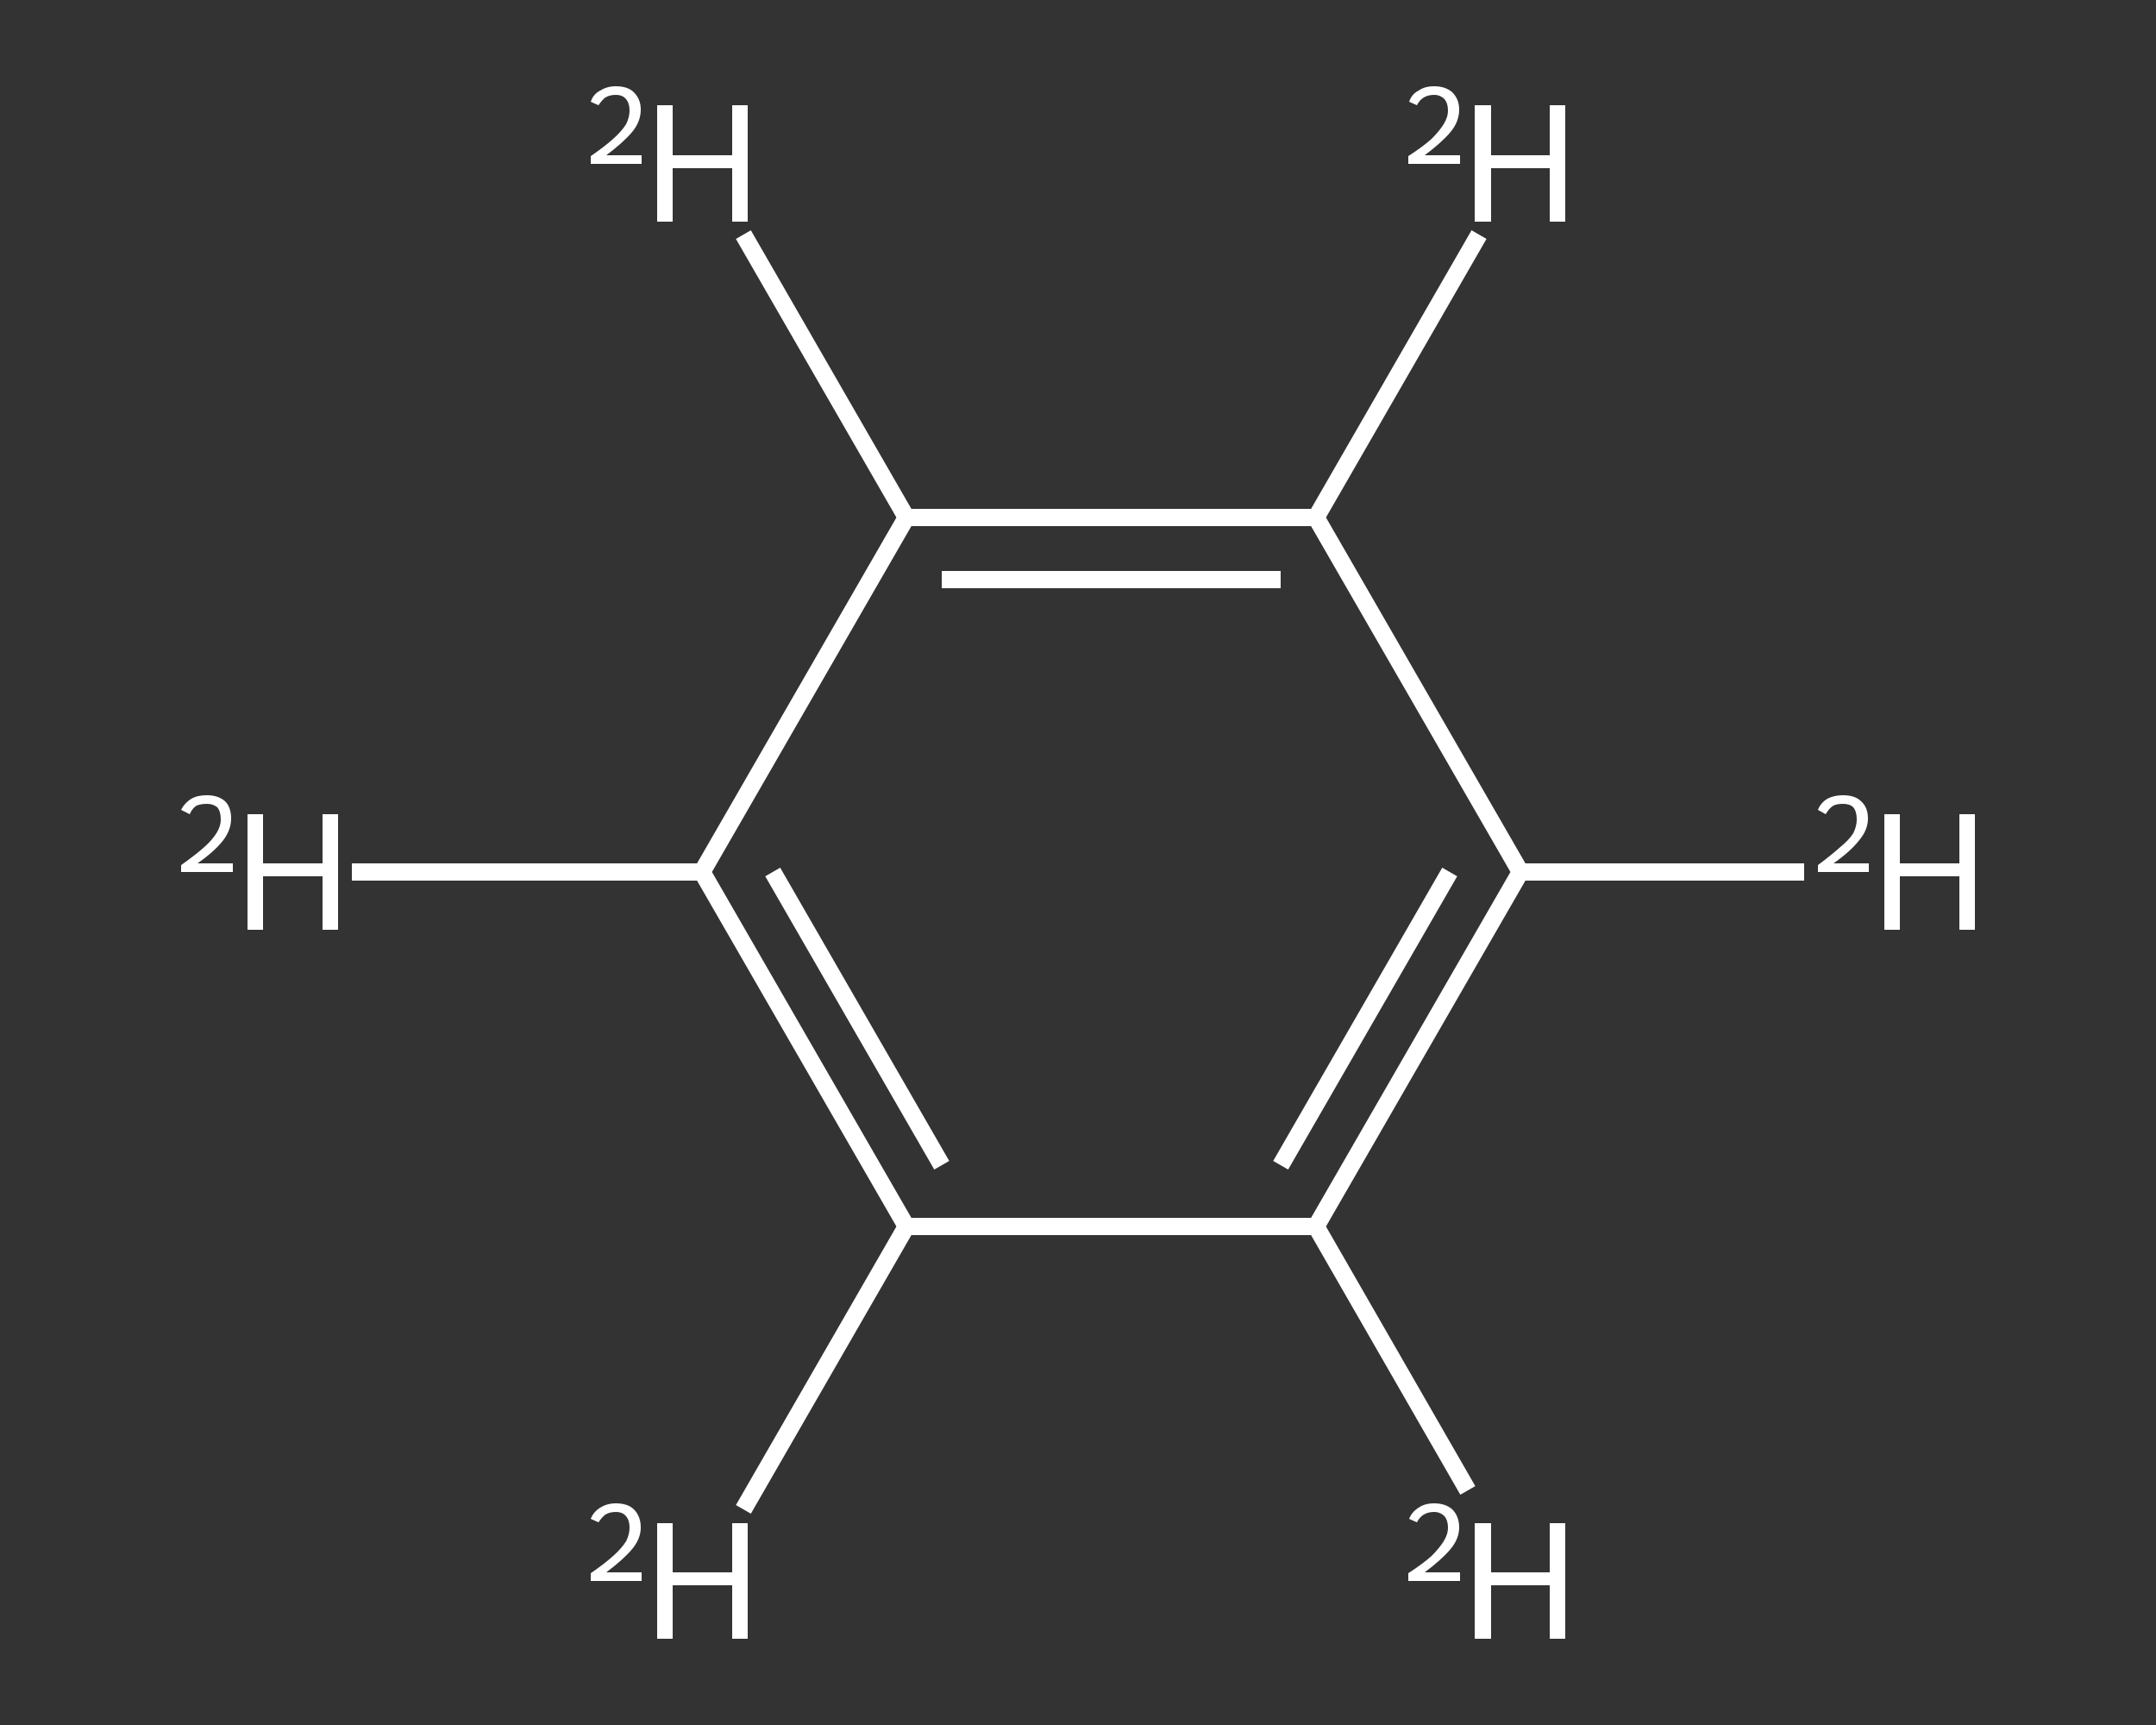 <?xml version='1.0' encoding='iso-8859-1'?>
<svg version='1.1' baseProfile='full'
              xmlns='http://www.w3.org/2000/svg'
                      xmlns:rdkit='http://www.rdkit.org/xml'
                      xmlns:xlink='http://www.w3.org/1999/xlink'
                  xml:space='preserve'
width='250px' height='200px' viewBox='0 0 250 200'>
<rect x="0" y="0" width="250" height="200" fill="#333333" stroke="none"/>
<!-- END OF HEADER -->
<rect style='opacity:1.0;fill:transparent;stroke:none' width='250.0' height='200.0' x='0.0' y='0.0'> </rect>
<path class='bond-0 atom-0 atom-1' d='M 209.2,101.1 L 176.3,101.1' style='fill:none;fill-rule:evenodd;stroke:#FFFFFF;stroke-width:2.0px;stroke-linecap:butt;stroke-linejoin:miter;stroke-opacity:1' />
<path class='bond-1 atom-1 atom-2' d='M 176.3,101.1 L 152.6,142.2' style='fill:none;fill-rule:evenodd;stroke:#FFFFFF;stroke-width:2.0px;stroke-linecap:butt;stroke-linejoin:miter;stroke-opacity:1' />
<path class='bond-1 atom-1 atom-2' d='M 168.1,101.1 L 148.5,135.1' style='fill:none;fill-rule:evenodd;stroke:#FFFFFF;stroke-width:2.0px;stroke-linecap:butt;stroke-linejoin:miter;stroke-opacity:1' />
<path class='bond-2 atom-2 atom-3' d='M 152.6,142.2 L 170.2,172.8' style='fill:none;fill-rule:evenodd;stroke:#FFFFFF;stroke-width:2.0px;stroke-linecap:butt;stroke-linejoin:miter;stroke-opacity:1' />
<path class='bond-3 atom-2 atom-4' d='M 152.6,142.2 L 105.1,142.2' style='fill:none;fill-rule:evenodd;stroke:#FFFFFF;stroke-width:2.0px;stroke-linecap:butt;stroke-linejoin:miter;stroke-opacity:1' />
<path class='bond-4 atom-4 atom-5' d='M 105.1,142.2 L 86.2,175.0' style='fill:none;fill-rule:evenodd;stroke:#FFFFFF;stroke-width:2.0px;stroke-linecap:butt;stroke-linejoin:miter;stroke-opacity:1' />
<path class='bond-5 atom-4 atom-6' d='M 105.1,142.2 L 81.4,101.1' style='fill:none;fill-rule:evenodd;stroke:#FFFFFF;stroke-width:2.0px;stroke-linecap:butt;stroke-linejoin:miter;stroke-opacity:1' />
<path class='bond-5 atom-4 atom-6' d='M 109.2,135.1 L 89.6,101.1' style='fill:none;fill-rule:evenodd;stroke:#FFFFFF;stroke-width:2.0px;stroke-linecap:butt;stroke-linejoin:miter;stroke-opacity:1' />
<path class='bond-6 atom-6 atom-7' d='M 81.4,101.1 L 40.8,101.1' style='fill:none;fill-rule:evenodd;stroke:#FFFFFF;stroke-width:2.0px;stroke-linecap:butt;stroke-linejoin:miter;stroke-opacity:1' />
<path class='bond-7 atom-6 atom-8' d='M 81.4,101.1 L 105.1,60.0' style='fill:none;fill-rule:evenodd;stroke:#FFFFFF;stroke-width:2.0px;stroke-linecap:butt;stroke-linejoin:miter;stroke-opacity:1' />
<path class='bond-8 atom-8 atom-9' d='M 105.1,60.0 L 86.2,27.2' style='fill:none;fill-rule:evenodd;stroke:#FFFFFF;stroke-width:2.0px;stroke-linecap:butt;stroke-linejoin:miter;stroke-opacity:1' />
<path class='bond-9 atom-8 atom-10' d='M 105.1,60.0 L 152.6,60.0' style='fill:none;fill-rule:evenodd;stroke:#FFFFFF;stroke-width:2.0px;stroke-linecap:butt;stroke-linejoin:miter;stroke-opacity:1' />
<path class='bond-9 atom-8 atom-10' d='M 109.2,67.2 L 148.5,67.2' style='fill:none;fill-rule:evenodd;stroke:#FFFFFF;stroke-width:2.0px;stroke-linecap:butt;stroke-linejoin:miter;stroke-opacity:1' />
<path class='bond-10 atom-10 atom-11' d='M 152.6,60.0 L 171.5,27.2' style='fill:none;fill-rule:evenodd;stroke:#FFFFFF;stroke-width:2.0px;stroke-linecap:butt;stroke-linejoin:miter;stroke-opacity:1' />
<path class='bond-11 atom-10 atom-1' d='M 152.6,60.0 L 176.3,101.1' style='fill:none;fill-rule:evenodd;stroke:#FFFFFF;stroke-width:2.0px;stroke-linecap:butt;stroke-linejoin:miter;stroke-opacity:1' />
<path class='atom-0' d='M 210.8 93.9
Q 211.1 93.1, 211.9 92.6
Q 212.7 92.2, 213.7 92.2
Q 215.1 92.2, 215.8 92.9
Q 216.6 93.6, 216.6 94.9
Q 216.6 96.2, 215.6 97.4
Q 214.6 98.7, 212.6 100.1
L 216.7 100.1
L 216.7 101.1
L 210.8 101.1
L 210.8 100.3
Q 212.4 99.1, 213.4 98.2
Q 214.4 97.4, 214.9 96.6
Q 215.3 95.8, 215.3 95.0
Q 215.3 94.1, 214.9 93.6
Q 214.5 93.2, 213.7 93.2
Q 213.0 93.2, 212.6 93.4
Q 212.1 93.7, 211.7 94.4
L 210.8 93.9
' fill='#FFFFFF'/>
<path class='atom-0' d='M 218.5 94.4
L 220.3 94.4
L 220.3 100.1
L 227.2 100.1
L 227.2 94.4
L 229.0 94.4
L 229.0 107.8
L 227.2 107.8
L 227.2 101.6
L 220.3 101.6
L 220.3 107.8
L 218.5 107.8
L 218.5 94.4
' fill='#FFFFFF'/>
<path class='atom-3' d='M 163.4 176.1
Q 163.7 175.3, 164.5 174.8
Q 165.2 174.3, 166.3 174.3
Q 167.6 174.3, 168.4 175.0
Q 169.2 175.8, 169.2 177.1
Q 169.2 178.4, 168.2 179.6
Q 167.2 180.8, 165.2 182.3
L 169.3 182.3
L 169.3 183.3
L 163.3 183.3
L 163.3 182.4
Q 165.0 181.3, 166.0 180.4
Q 166.9 179.5, 167.4 178.7
Q 167.9 177.9, 167.9 177.1
Q 167.9 176.3, 167.5 175.8
Q 167.0 175.3, 166.3 175.3
Q 165.6 175.3, 165.1 175.6
Q 164.6 175.9, 164.3 176.5
L 163.4 176.1
' fill='#FFFFFF'/>
<path class='atom-3' d='M 171.0 176.6
L 172.9 176.6
L 172.9 182.3
L 179.7 182.3
L 179.7 176.6
L 181.5 176.6
L 181.5 190.0
L 179.7 190.0
L 179.7 183.8
L 172.9 183.8
L 172.9 190.0
L 171.0 190.0
L 171.0 176.6
' fill='#FFFFFF'/>
<path class='atom-5' d='M 68.5 176.1
Q 68.8 175.3, 69.6 174.8
Q 70.4 174.3, 71.4 174.3
Q 72.8 174.3, 73.5 175.0
Q 74.3 175.8, 74.3 177.1
Q 74.3 178.4, 73.3 179.6
Q 72.3 180.8, 70.3 182.3
L 74.4 182.3
L 74.4 183.3
L 68.5 183.3
L 68.5 182.4
Q 70.1 181.3, 71.1 180.4
Q 72.1 179.5, 72.6 178.7
Q 73.0 177.9, 73.0 177.1
Q 73.0 176.3, 72.6 175.8
Q 72.2 175.3, 71.4 175.3
Q 70.7 175.3, 70.2 175.6
Q 69.8 175.9, 69.4 176.5
L 68.5 176.1
' fill='#FFFFFF'/>
<path class='atom-5' d='M 76.2 176.6
L 78.0 176.6
L 78.0 182.3
L 84.9 182.3
L 84.9 176.6
L 86.7 176.6
L 86.7 190.0
L 84.9 190.0
L 84.9 183.8
L 78.0 183.8
L 78.0 190.0
L 76.2 190.0
L 76.2 176.6
' fill='#FFFFFF'/>
<path class='atom-7' d='M 21.0 93.9
Q 21.4 93.1, 22.2 92.6
Q 22.9 92.2, 24.0 92.2
Q 25.3 92.2, 26.1 92.9
Q 26.8 93.6, 26.8 94.9
Q 26.8 96.2, 25.9 97.4
Q 24.9 98.7, 22.9 100.1
L 27.0 100.1
L 27.0 101.1
L 21.0 101.1
L 21.0 100.3
Q 22.7 99.1, 23.7 98.2
Q 24.6 97.4, 25.1 96.6
Q 25.6 95.8, 25.6 95.0
Q 25.6 94.1, 25.2 93.6
Q 24.7 93.2, 24.0 93.2
Q 23.3 93.2, 22.8 93.4
Q 22.3 93.7, 22.0 94.4
L 21.0 93.9
' fill='#FFFFFF'/>
<path class='atom-7' d='M 28.7 94.4
L 30.5 94.4
L 30.5 100.1
L 37.4 100.1
L 37.4 94.4
L 39.2 94.4
L 39.2 107.8
L 37.4 107.8
L 37.4 101.6
L 30.5 101.6
L 30.5 107.8
L 28.7 107.8
L 28.7 94.4
' fill='#FFFFFF'/>
<path class='atom-9' d='M 68.5 11.8
Q 68.8 10.9, 69.6 10.5
Q 70.4 10.0, 71.4 10.0
Q 72.8 10.0, 73.5 10.7
Q 74.3 11.5, 74.3 12.7
Q 74.3 14.1, 73.3 15.3
Q 72.3 16.5, 70.3 18.0
L 74.4 18.0
L 74.4 19.0
L 68.5 19.0
L 68.5 18.1
Q 70.1 17.0, 71.1 16.1
Q 72.1 15.2, 72.6 14.4
Q 73.0 13.6, 73.0 12.8
Q 73.0 12.0, 72.6 11.5
Q 72.2 11.0, 71.4 11.0
Q 70.7 11.0, 70.2 11.3
Q 69.8 11.6, 69.4 12.2
L 68.5 11.8
' fill='#FFFFFF'/>
<path class='atom-9' d='M 76.2 12.2
L 78.0 12.2
L 78.0 18.0
L 84.9 18.0
L 84.9 12.2
L 86.7 12.2
L 86.7 25.7
L 84.9 25.7
L 84.9 19.5
L 78.0 19.5
L 78.0 25.7
L 76.2 25.7
L 76.2 12.2
' fill='#FFFFFF'/>
<path class='atom-11' d='M 163.4 11.8
Q 163.7 10.9, 164.5 10.5
Q 165.2 10.0, 166.3 10.0
Q 167.6 10.0, 168.4 10.7
Q 169.2 11.5, 169.2 12.7
Q 169.2 14.1, 168.2 15.3
Q 167.2 16.5, 165.2 18.0
L 169.3 18.0
L 169.3 19.0
L 163.3 19.0
L 163.3 18.1
Q 165.0 17.0, 166.0 16.1
Q 166.9 15.2, 167.4 14.4
Q 167.9 13.6, 167.9 12.8
Q 167.9 12.0, 167.5 11.5
Q 167.0 11.0, 166.3 11.0
Q 165.6 11.0, 165.1 11.3
Q 164.6 11.6, 164.3 12.2
L 163.4 11.8
' fill='#FFFFFF'/>
<path class='atom-11' d='M 171.0 12.2
L 172.9 12.2
L 172.9 18.0
L 179.7 18.0
L 179.7 12.2
L 181.5 12.2
L 181.5 25.7
L 179.7 25.7
L 179.7 19.5
L 172.9 19.5
L 172.9 25.7
L 171.0 25.7
L 171.0 12.2
' fill='#FFFFFF'/>
</svg>
